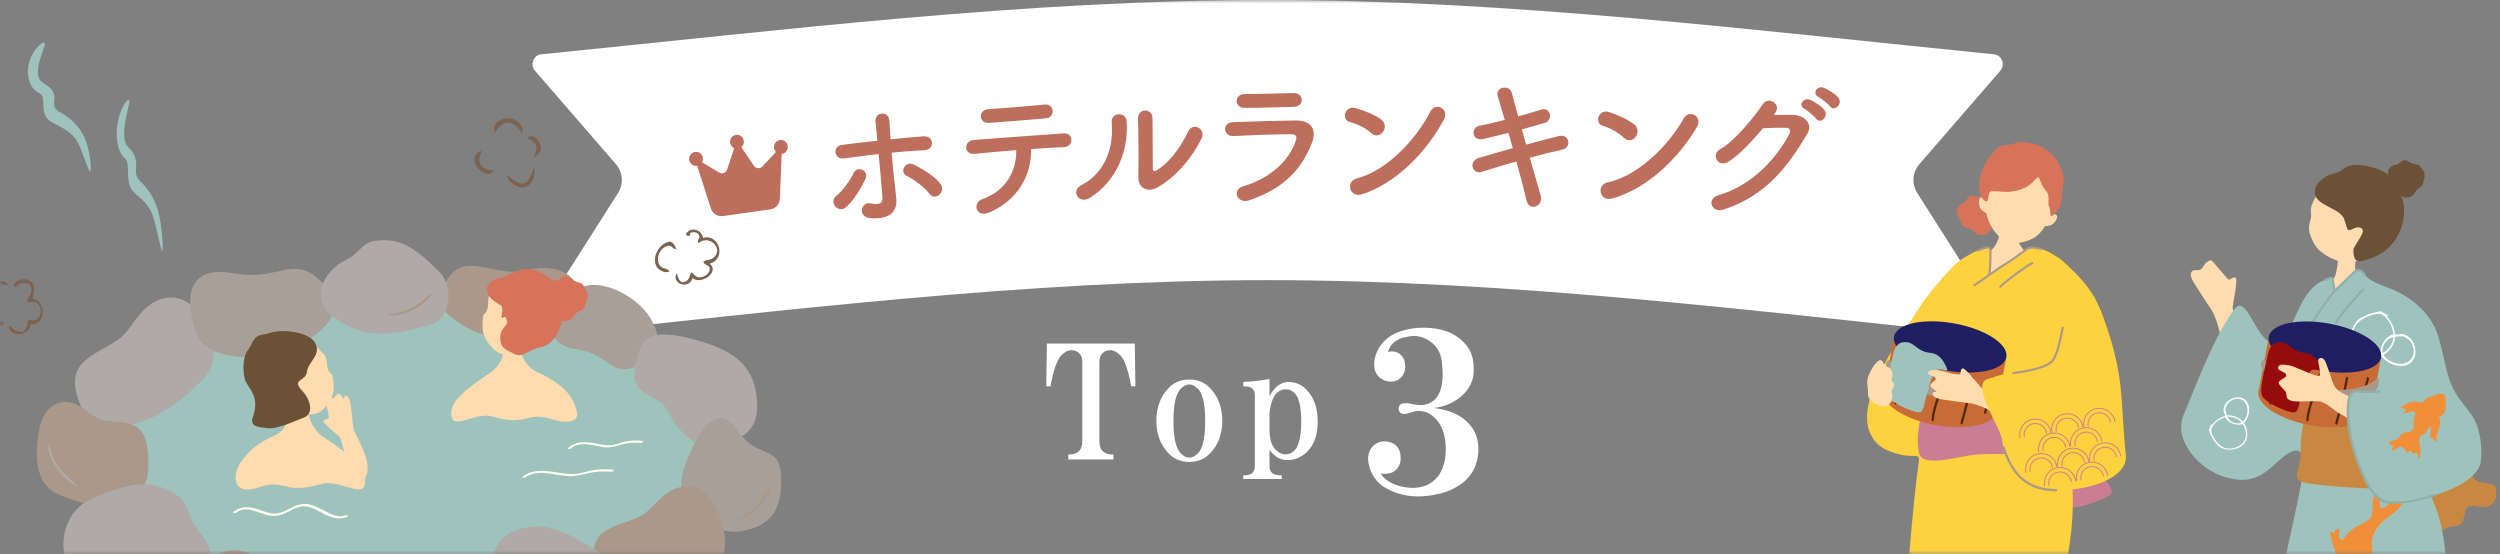 <svg width="352" height="78" viewBox="0 0 352 78" fill="none" xmlns="http://www.w3.org/2000/svg">
<rect x="0" y="0" width="352" height="78" fill="#808080" stroke="none"/>
<mask id="mask0_24971_219561" style="mask-type:alpha" maskUnits="userSpaceOnUse" x="0" y="0" width="352" height="78">
<rect width="352" height="78" fill="#D9D9D9"/>
</mask>
<g mask="url(#mask0_24971_219561)">
<path d="M178.484 0C212.635 0 246.787 4.25 280.936 7.668C281.941 7.918 282.324 9.174 281.638 9.967L270.229 23.135C269.258 24.255 269.139 25.9 269.937 27.154L281.699 45.658C282.218 46.473 281.49 47.511 280.567 47.277C246.539 43.749 212.511 39.445 178.484 39.445C144.458 39.445 110.43 43.749 76.401 47.277C75.479 47.511 74.751 46.473 75.269 45.658L87.032 27.154C87.829 25.9 87.709 24.255 86.74 23.135L75.331 9.967C74.645 9.176 75.028 7.918 76.033 7.668C110.184 4.25 144.335 0 178.484 0Z" fill="white"/>
<path d="M117.607 29.062C117.284 28.672 117.205 28.008 117.742 27.583C118.663 26.848 119.76 25.32 120.188 24.359C120.669 23.287 122.43 23.944 121.844 25.215C121.413 26.156 120.262 28.234 119.075 29.203C118.557 29.628 117.927 29.455 117.604 29.065L117.607 29.062ZM118.819 22.303C117.459 22.492 117.106 20.594 118.609 20.393C120.213 20.182 121.878 19.988 123.526 19.814C123.43 18.712 123.346 17.776 123.275 17.195C123.098 15.659 125.127 15.619 125.224 16.93C125.26 17.577 125.325 18.536 125.398 19.62C126.965 19.454 128.512 19.313 130.022 19.195C131.572 19.074 131.628 21.103 130.113 21.158C128.598 21.213 127.071 21.354 125.544 21.495C125.672 23.181 125.852 24.991 126.039 26.42C126.118 27.084 126.145 27.396 126.197 27.978C126.342 29.621 125.475 30.96 122.516 30.708C120.674 30.542 121.28 28.325 122.558 28.627C123.418 28.821 124.327 28.884 124.246 27.739C124.135 26.259 123.925 23.868 123.711 21.684C122.085 21.875 120.442 22.089 118.819 22.303ZM130.88 27.296C130.158 26.334 128.603 25.22 127.657 24.762C126.605 24.251 127.446 22.58 128.667 23.179C129.589 23.619 131.51 24.678 132.439 25.914C132.836 26.445 132.624 27.092 132.244 27.422C131.862 27.751 131.296 27.844 130.877 27.296H130.88Z" fill="#BE6E5D"/>
<path d="M139.315 29.9C137.359 30.738 136.893 28.531 138.297 28.041C141.485 26.933 143.14 24.251 143.091 21.135C140.827 21.304 138.588 21.533 137.161 21.669C136.469 21.734 136.073 21.301 136.043 20.801C136.011 20.3 136.346 19.756 137.142 19.703C140.036 19.472 146.461 19.014 149.787 18.775C150.501 18.73 150.858 19.208 150.848 19.711C150.838 20.214 150.501 20.697 149.784 20.723C148.658 20.753 146.986 20.841 145.19 20.979C145.242 24.764 143.263 28.199 139.315 29.9ZM147.318 16.656C144.505 16.88 141.45 17.164 139.268 17.305C137.738 17.406 137.718 15.438 139.167 15.365C141.739 15.219 144.448 14.957 147.116 14.721C147.828 14.653 148.188 15.133 148.217 15.612C148.249 16.112 147.932 16.613 147.321 16.653L147.318 16.656Z" fill="#BE6E5D"/>
<path d="M152.227 26.095C155.193 24.588 156.878 21.294 156.531 17.315C156.383 15.712 158.531 15.722 158.627 17.059C158.933 20.997 157.356 25.413 153.447 27.862C151.912 28.828 150.705 26.873 152.227 26.095ZM162.985 26.382C161.684 27.107 160.211 26.626 160.28 24.827C160.344 22.942 160.28 17.97 160.231 16.739C160.167 15.216 162.231 15.146 162.273 16.651C162.285 17.466 162.31 22.985 162.32 23.695C162.32 24.155 162.566 24.185 162.943 23.939C164.658 22.839 166.19 20.831 167.284 18.526C167.961 17.096 169.848 18.163 169.186 19.489C167.882 22.139 165.702 24.825 162.983 26.385L162.985 26.382Z" fill="#BE6E5D"/>
<path d="M175.863 28.207C174.197 28.763 173.402 26.709 175.027 26.239C179.033 25.051 181.58 22.474 182.45 19.804C182.644 19.235 182.534 18.903 181.758 18.898C179.671 18.898 175.87 19.037 173.685 19.162C172.234 19.253 172.012 17.275 173.586 17.202C176.222 17.086 179.656 16.998 182.435 16.963C184.48 16.943 185.504 18.093 184.704 20.156C183.339 23.672 180.898 26.521 175.86 28.207H175.863ZM182.115 15.048C180.193 15.086 177.373 15.204 175.165 15.186C173.815 15.171 173.697 13.251 175.271 13.241C177.235 13.223 180.095 13.166 182.159 13.103C182.854 13.09 183.273 13.54 183.282 14.041C183.292 14.542 182.955 15.03 182.115 15.045V15.048Z" fill="#BE6E5D"/>
<path d="M193.065 18.737C192.311 18.025 191.005 17.413 190.044 17.182C188.818 16.885 189.337 14.779 190.889 15.222C191.971 15.539 193.503 16.107 194.481 16.822C195.114 17.283 195.07 18.078 194.74 18.556C194.412 19.034 193.695 19.326 193.062 18.737H193.065ZM191.766 27.359C190.027 27.917 189.382 25.534 191.079 25.101C195.193 24.052 199.336 19.744 201.416 15.657C202.073 14.363 204.177 15.249 203.273 16.895C200.721 21.586 196.474 25.851 191.766 27.359Z" fill="#BE6E5D"/>
<path d="M214.868 20.363C216.533 19.917 218.198 19.472 219.452 19.165C221.056 18.782 221.28 20.791 220.007 21.057C218.836 21.304 217.151 21.727 215.402 22.212C216.013 24.336 216.568 26.312 216.93 27.55C217.159 28.328 216.718 28.881 216.225 29.06C215.733 29.238 215.122 29.037 214.952 28.28C214.651 26.979 214.119 24.92 213.511 22.733C211.68 23.259 209.889 23.785 208.635 24.195C207.278 24.626 206.704 22.67 208.246 22.223C209.438 21.873 211.168 21.364 212.998 20.861C212.789 20.126 212.577 19.389 212.387 18.697C211.114 19.024 209.86 19.354 208.791 19.58C207.313 19.905 206.963 17.995 208.318 17.71C209.446 17.484 210.66 17.197 211.872 16.887C211.491 15.544 211.126 14.386 210.897 13.608C210.456 12.179 212.547 11.89 212.85 13.045C213.04 13.8 213.382 15 213.764 16.387C214.937 16.077 216.048 15.725 217.014 15.433C218.351 15.023 218.743 16.933 217.487 17.303C216.56 17.575 215.449 17.907 214.277 18.216L214.868 20.36V20.363Z" fill="#BE6E5D"/>
<path d="M228.618 19.386C227.891 18.644 226.61 17.982 225.66 17.71C224.445 17.366 225.044 15.279 226.578 15.785C227.648 16.145 229.158 16.774 230.109 17.527C230.722 18.012 230.648 18.805 230.303 19.271C229.956 19.736 229.229 19.998 228.621 19.386H228.618ZM226.995 27.95C225.236 28.438 224.679 26.03 226.394 25.665C230.545 24.779 234.851 20.637 237.083 16.636C237.79 15.37 239.859 16.339 238.891 17.947C236.164 22.532 231.757 26.629 226.995 27.95Z" fill="#BE6E5D"/>
<path d="M249.745 16.168C250.627 16.163 251.63 16.168 252.45 16.178C254.027 16.198 255.322 17.413 254.475 18.843C251.679 23.536 248.597 27.56 242.72 29.495C240.941 30.069 240.234 27.97 241.966 27.477C246.597 26.171 250.226 22.245 251.957 18.8C252.145 18.415 252.007 18.007 251.516 17.997C250.659 17.962 249.159 18.01 248.235 18.053C246.73 19.837 244.796 21.908 243.326 22.794C241.899 23.642 240.81 21.749 242.251 20.964C244.289 19.864 247.181 16.223 248.223 14.64C248.969 13.518 250.947 14.653 249.9 15.987L249.745 16.165V16.168ZM254.101 15.345C253.088 14.839 253.982 13.641 254.899 14.059C255.436 14.303 256.424 14.912 256.84 15.443C257.581 16.372 256.318 17.564 255.694 16.706C255.451 16.357 254.497 15.561 254.101 15.345ZM256.071 13.674C255.056 13.188 255.869 11.985 256.81 12.363C257.35 12.587 258.357 13.176 258.796 13.687C259.56 14.575 258.313 15.81 257.67 14.972C257.404 14.64 256.47 13.868 256.071 13.674Z" fill="#BE6E5D"/>
<g clip-path="url(#clip0_24971_219561)">
<path d="M104.385 20.726C104.636 20.517 104.777 20.18 104.73 19.83C104.656 19.289 104.166 18.911 103.634 18.986C103.101 19.061 102.73 19.559 102.803 20.1C102.851 20.453 103.076 20.735 103.374 20.868L102.374 23.867C102.216 24.343 101.665 24.55 101.24 24.293L98.858 22.848C98.956 22.667 99.001 22.454 98.971 22.234C98.897 21.693 98.407 21.315 97.875 21.39C97.343 21.464 96.971 21.963 97.044 22.504C97.118 23.045 97.608 23.422 98.14 23.348C98.145 23.347 98.152 23.346 98.157 23.345L100.092 29.345C100.326 30.07 101.037 30.524 101.784 30.42L108.458 29.484C109.202 29.38 109.767 28.75 109.8 27.984L110.066 21.676C110.071 21.675 110.078 21.674 110.083 21.674C110.615 21.599 110.987 21.101 110.913 20.56C110.84 20.019 110.349 19.641 109.817 19.715C109.285 19.79 108.914 20.289 108.987 20.83C109.017 21.05 109.117 21.243 109.259 21.39L107.351 23.436C107.01 23.801 106.425 23.753 106.145 23.338L104.385 20.726Z" fill="#BE6E5D"/>
</g>
<path d="M156.77 64.695H150.41V64.008C151.098 64.008 151.614 63.836 151.957 63.492C152.244 63.206 152.387 62.719 152.387 62.031V50.946C152.387 50.43 152.244 50.029 151.957 49.742C151.671 49.456 151.298 49.313 150.84 49.313C150.382 49.313 149.923 49.542 149.465 50C148.835 50.63 148.319 52.091 147.918 54.383H147.317L147.403 48.367H159.778L159.864 54.383H159.262C158.861 52.091 158.345 50.63 157.715 50C157.257 49.542 156.798 49.313 156.34 49.313C155.882 49.313 155.509 49.456 155.223 49.742C154.937 50.029 154.793 50.43 154.793 50.946V62.031C154.793 62.719 154.937 63.206 155.223 63.492C155.567 63.836 156.082 64.008 156.77 64.008V64.695ZM170.293 63.922C169.548 64.667 168.603 65.039 167.457 65.039C166.311 65.039 165.366 64.667 164.621 63.922C163.418 62.719 162.816 61.172 162.816 59.281C162.816 57.334 163.418 55.758 164.621 54.555C165.366 53.81 166.311 53.438 167.457 53.438C168.603 53.438 169.548 53.81 170.293 54.555C171.496 55.758 172.098 57.334 172.098 59.281C172.098 61.172 171.496 62.719 170.293 63.922ZM166.254 54.727C165.566 55.414 165.223 56.932 165.223 59.281C165.223 61.63 165.566 63.149 166.254 63.836C166.655 64.237 167.056 64.438 167.457 64.438C167.858 64.438 168.259 64.237 168.66 63.836C169.348 63.149 169.691 61.63 169.691 59.281C169.691 56.932 169.348 55.414 168.66 54.727C168.259 54.326 167.858 54.125 167.457 54.125C167.056 54.125 166.655 54.326 166.254 54.727ZM180.465 67.445H175.05V66.93C175.681 66.93 176.11 66.815 176.34 66.586C176.569 66.357 176.683 66.013 176.683 65.555V55.672C176.683 55.271 176.569 54.956 176.34 54.727C176.11 54.498 175.681 54.383 175.05 54.383V53.781C176.368 53.724 177.6 53.581 178.746 53.352V55.758C179.491 54.44 180.379 53.781 181.41 53.781C182.384 53.781 183.215 54.125 183.902 54.813C184.991 55.901 185.535 57.419 185.535 59.367C185.535 61.201 185.048 62.604 184.074 63.578C183.272 64.38 182.327 64.781 181.238 64.781C180.264 64.781 179.433 64.294 178.746 63.321V65.555C178.746 66.013 178.86 66.357 179.09 66.586C179.319 66.815 179.777 66.93 180.465 66.93V67.445ZM178.746 60.828C178.803 61.974 179.09 62.805 179.605 63.321C180.235 63.951 180.923 64.123 181.668 63.836C182.699 63.435 183.215 61.946 183.215 59.367C183.215 57.305 182.899 55.959 182.269 55.328C181.925 54.985 181.524 54.813 181.066 54.813C180.55 54.813 180.121 54.985 179.777 55.328C179.261 55.844 178.918 56.761 178.746 58.078V60.828Z" fill="white"/>
<path d="M205.422 56.063C204.422 56.813 203.255 57.271 201.922 57.438C203.589 57.688 204.839 58.104 205.672 58.688C207.672 60.021 208.464 61.938 208.047 64.438C207.63 66.771 206.089 68.396 203.422 69.313C200.005 70.313 197.089 70.021 194.672 68.438C193.755 67.771 193.13 66.854 192.797 65.688C192.464 64.521 192.63 63.563 193.297 62.813C194.13 62.063 195.089 61.938 196.172 62.438C197.005 62.938 197.339 63.813 197.172 65.063C196.839 66.313 195.922 66.854 194.422 66.688C194.839 67.438 195.714 68.021 197.047 68.438C198.38 68.771 199.547 68.771 200.547 68.438C201.714 68.021 202.547 67.229 203.047 66.063C203.464 65.063 203.63 63.938 203.547 62.688C203.464 61.354 203.13 60.271 202.547 59.438C201.464 58.021 200.172 57.563 198.672 58.063L198.297 58.188C197.464 58.438 197.005 58.229 196.922 57.563C196.922 56.896 197.422 56.646 198.422 56.813C199.505 57.063 200.297 57.104 200.797 56.938C202.63 56.438 203.38 54.563 203.047 51.313C202.964 49.979 202.505 48.979 201.672 48.313C200.589 47.396 199.38 47.104 198.047 47.438C196.63 47.688 195.755 48.396 195.422 49.563C196.422 49.313 197.172 49.646 197.672 50.563C198.089 51.813 197.839 52.771 196.922 53.438C196.339 53.771 195.672 53.813 194.922 53.563C193.755 53.063 193.297 52.063 193.547 50.563C193.88 48.979 194.839 47.771 196.422 46.938C198.005 46.271 199.672 46.021 201.422 46.188C203.589 46.354 205.255 47.146 206.422 48.563C207.339 49.646 207.672 51.146 207.422 53.063C207.172 54.229 206.505 55.229 205.422 56.063Z" fill="white"/>
<g clip-path="url(#clip1_24971_219561)">
<path d="M100.757 67.056C100.976 54.485 81.714 43.954 57.734 43.534C33.754 43.113 14.138 52.963 13.919 65.534C13.701 78.105 32.963 88.636 56.943 89.056C80.922 89.477 100.539 79.627 100.757 67.056Z" fill="#9EC3BC"/>
<path d="M81.562 41.841C81.63 39.208 79.11 37.17 75.008 37.873C71.583 38.46 72.075 38.374 68.414 37.675C65.463 37.109 63.763 37.428 62.584 40.168C61.406 42.908 61.884 43.666 65.231 45.83C68.578 47.994 73.813 48.056 76.562 47.949C79.311 47.843 81.453 45.994 81.562 41.845V41.841Z" fill="#AA998A"/>
<path d="M27.697 43.782C25.655 41.159 22.001 41.046 19.248 44.797C16.95 47.929 17.278 47.476 13.764 49.527C10.933 51.176 9.813 52.757 11.046 56.314C12.275 59.87 13.265 60.254 17.688 59.87C22.11 59.486 26.386 55.638 28.52 53.481C30.655 51.324 30.911 47.918 27.697 43.782Z" fill="#AFAAA7"/>
<path d="M32.778 38.47C39.533 39.715 41.265 35.565 45.424 39.835C47.678 42.147 48.191 44.461 43.727 47.637C39.26 50.813 29.114 51.742 27.506 46.649C25.805 41.265 26.86 37.38 32.782 38.47H32.778Z" fill="#A89F98"/>
<path d="M81.144 49.18C86.157 49.911 85.959 53.512 90.204 51.286C92.505 50.079 93.622 48.443 91.635 44.904C89.647 41.365 83.049 38.131 80.262 41.622C77.319 45.312 76.748 48.542 81.14 49.18H81.144Z" fill="#A89F98"/>
<path d="M5.567 60.312C6.23 57.065 8.75 55.381 11.769 57.562C14.289 59.383 13.927 59.119 16.98 59.441C19.439 59.699 20.686 60.638 20.863 64.373C21.041 68.108 20.46 68.883 17.257 70.453C14.054 72.024 9.942 70.416 7.821 69.4C5.7 68.382 4.526 65.429 5.567 60.312Z" fill="#AA998A"/>
<path d="M24.305 69.325C20.583 67.158 17.116 68.392 12.742 70.33C8.367 72.267 8.173 78.348 10.037 79.905C15.334 84.326 19.148 87.33 25.951 85.673C31.583 84.302 30.633 77.967 28.297 75.183C25.962 72.398 27.109 70.954 24.305 69.322V69.325Z" fill="#AFAAA7"/>
<path d="M28.63 81.626C29.006 78.324 31.823 76.359 35.73 78.18C38.995 79.699 38.523 79.48 42.235 79.445C45.224 79.418 46.842 80.207 47.535 83.897C48.229 87.587 47.631 88.424 43.984 90.355C40.337 92.285 35.187 91.16 32.506 90.396C29.825 89.631 28.036 86.832 28.63 81.626Z" fill="#AA998A"/>
<path d="M53.234 33.861C56.7 33.49 58.964 35.421 61.707 38.124C64.449 40.826 62.793 45.14 60.918 45.655C55.59 47.116 51.803 48.045 47.135 44.794C43.269 42.102 45.871 37.962 48.467 36.731C51.062 35.5 50.621 34.139 53.234 33.861Z" fill="#AFAAA7"/>
<path d="M89.517 51.145C88.96 53.652 89.551 54.75 91.576 55.803C94.588 57.367 93.54 57.96 95.654 60.415C97.454 62.507 99.653 63.498 102.535 62.377C105.417 61.255 107.043 59.887 106.503 55.659C105.96 51.43 103.321 49.403 98.345 47.97C90.893 45.823 90.244 47.881 89.52 51.145H89.517Z" fill="#AFAAA7"/>
<path d="M103.88 60.607C106.851 65.117 110.157 61.996 109.993 68.121C109.904 71.441 108.866 73.907 104.625 74.754C100.383 75.601 94.325 71.506 96.347 65.841C98.484 59.853 101.275 56.65 103.88 60.604V60.607Z" fill="#A89F98"/>
<path d="M100.63 71.15C99.134 68.183 95.814 67.326 92.778 70.398C90.244 72.964 90.606 72.59 87.116 73.855C84.306 74.874 83.063 76.177 83.688 79.877C84.312 83.578 85.163 84.154 89.254 84.692C93.345 85.231 97.781 82.378 100.029 80.725C102.276 79.072 102.986 75.82 100.63 71.15Z" fill="#AA998A"/>
<path d="M72.461 74.744C76.453 73.128 79.707 74.847 83.764 77.388C87.818 79.929 87.152 85.978 85.086 87.251C79.219 90.869 75.015 93.3 68.516 90.691C63.134 88.53 64.972 82.395 67.68 79.974C70.388 77.552 69.452 75.958 72.461 74.744Z" fill="#AFAAA7"/>
<path d="M81.265 58.224C81.122 57.332 80.702 56.18 79.875 55.257C78.601 53.837 76.72 52.86 75.685 52.404C74.76 51.996 74.029 51.252 73.557 50.219C73.373 49.815 73.083 48.639 73.001 48.313C72.803 48.333 71.232 48.409 71.075 48.409C71.075 48.625 70.962 50.055 70.446 50.905C69.985 51.636 69.716 52.075 68.749 52.675C67.851 53.234 65.406 54.973 64.337 56.2C64.067 56.509 63.172 57.805 63.681 58.954C64.234 60.199 67.222 58.018 69.336 58.642C74.312 60.11 74.094 57.812 77.816 59.057C79.739 59.702 81.446 59.38 81.265 58.227V58.224Z" fill="#FFDBB0"/>
<path d="M76.176 46.865C77.515 44.283 78.075 40.717 74.871 39.283C71.668 37.849 69.81 40.466 69.138 41.179C68.311 42.054 69.23 43.443 68.048 44.359C67.795 46.468 68.038 46.862 68.226 47.352C68.496 48.059 69.356 49.29 70.391 49.787C71.214 50.185 72.587 49.901 73.389 49.554C74.144 49.228 74.683 48.831 75.141 48.409C75.356 48.409 75.588 48.46 75.995 48.193C76.179 48.073 76.572 47.579 76.61 47.301C76.654 46.951 76.302 46.818 76.183 46.865H76.176Z" fill="#FFDBB0"/>
<path d="M74.478 37.897C75.574 37.942 76.745 38.645 77.48 39.18C78.139 39.66 78.531 40.545 78.805 41.447C79.105 42.435 79.416 43.707 79.081 45.243C78.726 46.879 77.743 48.618 76.1 48.896C74.362 49.187 73.58 50.593 72.19 49.722C71.555 49.324 70.588 49.187 70.455 47.911C70.27 46.128 71.551 46.025 71.377 45.192C71.233 44.516 71.046 44.581 70.69 44.773C70.335 44.965 71.145 43.299 70.414 42.922C69.543 42.469 68.498 41.646 68.522 40.679C68.535 40.065 69.345 39.245 70.465 39.098C72.039 38.892 72.343 37.812 74.481 37.894L74.478 37.897Z" fill="#D8735B"/>
<path d="M82.498 42.599C82.034 44.324 81.648 43.23 80.746 44.595C80.258 45.336 79.131 45.391 78.523 44.863C77.915 44.334 78.503 44.321 77.741 43.669C76.98 43.021 76.696 42.692 76.771 41.903C76.85 41.114 76.419 40.476 77.13 39.886C77.84 39.297 78.253 39.636 78.68 39.352C79.107 39.067 79.513 38.528 80.33 39.204C81.149 39.88 81.966 39.681 82.177 40.264C82.389 40.85 83.144 41.203 82.495 42.599H82.498Z" fill="#D8735B"/>
<path d="M33.186 67.49C33.039 66.115 33.934 64.915 34.815 63.917C35.703 62.912 37.263 61.934 38.373 61.444C39.367 61.005 40.245 60.371 40.334 59.153C40.409 58.148 39.838 57.38 39.927 57.034C40.139 57.054 43.161 57.15 43.328 57.15C43.328 57.384 43.452 58.92 44.001 59.832C44.5 60.614 44.787 61.087 45.825 61.732C46.791 62.332 49.418 64.201 50.568 65.522C50.859 65.854 51.818 67.247 51.272 68.481C50.678 69.822 47.464 67.477 45.197 68.145C39.849 69.723 40.334 67.302 36.334 68.642C34.268 69.335 33.319 68.739 33.186 67.49Z" fill="#FFDBB0"/>
<path d="M6.24 6.01C6.691 6.147 4.932 8.966 5.431 10.842C5.735 11.984 7.121 11.751 7.613 13.342C7.859 14.131 7.159 14.889 8.204 15.657C8.662 15.993 10.581 16.755 11.827 19.214C12.613 20.76 12.961 23.984 12.705 24.121C12.449 24.258 11.558 21.069 10.874 19.903C9.857 18.168 7.722 17.609 6.923 16.947C5.527 15.788 6.572 13.836 5.66 13.198C5.26 12.921 4.567 12.701 4.154 11.491C3.16 8.593 5.646 5.825 6.24 6.01Z" fill="#9EC3BC"/>
<path d="M18.158 14.087C18.49 14.261 17.182 17.482 17.544 19.673C17.762 21.011 18.783 20.777 19.142 22.64C19.319 23.562 18.8 24.423 19.565 25.346C19.9 25.75 21.31 26.69 22.219 29.581C22.789 31.399 23.035 35.15 22.844 35.305C22.652 35.459 22.011 31.728 21.512 30.353C20.771 28.309 19.2 27.599 18.616 26.806C17.591 25.418 18.37 23.185 17.701 22.417C17.407 22.081 16.898 21.806 16.598 20.39C15.88 16.995 17.721 13.857 18.158 14.083V14.087Z" fill="#9EC3BC"/>
<path d="M33.294 72.168C34.684 71.016 36.583 72.405 38.062 72.614C38.745 72.71 39.393 72.59 40.025 72.322C40.705 72.038 41.33 71.606 42.037 71.386C43.341 70.981 44.581 71.842 45.701 72.401C46.695 72.895 47.74 73.235 48.819 72.796C49.154 72.659 48.853 72.456 48.607 72.556C47.627 72.953 46.599 72.388 45.739 71.942C44.919 71.516 44.072 71.04 43.133 70.961C42.026 70.868 41.087 71.475 40.131 71.935C39.451 72.261 38.809 72.405 38.058 72.254C37.392 72.117 36.764 71.839 36.118 71.64C35.005 71.3 33.81 71.28 32.874 72.058C32.642 72.254 33.154 72.281 33.294 72.161V72.168Z" fill="#FFFFF3"/>
<path d="M80.436 63.128C81.747 61.941 83.741 62.884 85.258 62.984C86.046 63.035 86.719 62.833 87.464 62.607C88.359 62.336 89.281 62.267 90.206 62.373C90.414 62.398 90.752 62.106 90.404 62.068C89.499 61.965 88.584 62.02 87.699 62.25C87.231 62.37 86.781 62.576 86.306 62.655C85.708 62.751 85.097 62.665 84.506 62.555C83.004 62.281 81.272 61.9 80.016 63.042C79.79 63.245 80.302 63.255 80.436 63.135V63.128Z" fill="#FFFFF3"/>
<path d="M73.974 67.216C75.627 65.985 77.973 66.887 79.814 67.024C80.79 67.096 81.665 66.918 82.604 66.677C83.741 66.386 84.909 66.314 86.073 66.424C86.278 66.444 86.623 66.149 86.272 66.118C85.155 66.012 84.031 66.074 82.932 66.311C82.358 66.434 81.798 66.636 81.21 66.708C80.548 66.787 79.875 66.722 79.216 66.633C77.406 66.382 75.251 65.858 73.646 67.055C73.366 67.264 73.803 67.346 73.971 67.219L73.974 67.216Z" fill="#FFFFF3"/>
<path d="M108.532 68.128C108.948 67.538 108.214 69.826 106.947 71.239C106.148 72.134 104.977 72.909 104.174 73.101C103.372 73.293 103.686 73.163 104.782 72.542C105.718 72.014 106.25 71.561 106.872 70.769C107.575 69.877 108.081 68.766 108.532 68.125V68.128Z" fill="#AA998A"/>
<path d="M10.711 68.241C11.199 68.776 9.126 67.569 8.02 66.026C7.32 65.052 6.811 63.738 6.794 62.908C6.777 62.079 6.835 62.415 7.207 63.622C7.524 64.651 7.852 65.271 8.488 66.05C9.208 66.931 10.181 67.662 10.707 68.241H10.711Z" fill="#AFAAA7"/>
<path d="M60.834 41.238C61.431 40.83 59.946 42.716 58.269 43.597C57.21 44.156 55.844 44.475 55.021 44.372C54.202 44.273 54.54 44.259 55.783 44.06C56.842 43.892 57.501 43.652 58.358 43.131C59.328 42.541 60.185 41.677 60.83 41.234L60.834 41.238Z" fill="#AA998A"/>
<path d="M51.531 67.038C52.58 65.052 49.844 60.998 49.773 60.371C49.701 59.746 49.373 56.749 49.25 56.358C49.127 55.967 48.874 55.652 48.584 55.737C48.396 55.792 48.499 56.142 48.424 56.183C48.345 56.211 48.297 56.002 48.154 55.844C47.843 55.504 47.727 55.247 47.413 55.563C47.095 55.878 46.996 56.166 46.743 56.022C46.491 55.882 46.525 55.065 46.139 55.134C45.753 55.203 45.818 55.731 45.804 56.173C45.794 56.509 46.054 57.469 46.224 58.159C46.276 58.443 46.286 58.79 46.282 58.869C46.265 59.136 45.692 58.941 45.548 59.249C45.401 59.558 47.56 61.242 47.877 61.585C47.956 61.667 48.803 64.86 48.974 65.364C49.301 66.324 50.92 68.204 51.542 67.034L51.531 67.038Z" fill="#FFDBB0"/>
<path d="M39.204 55.669C37.762 53.292 37.004 49.935 39.965 48.364C42.926 46.793 44.859 49.167 45.545 49.801C46.389 50.58 45.6 51.962 46.785 52.757C47.161 54.75 46.956 55.141 46.806 55.621C46.594 56.31 45.849 57.541 44.9 58.08C44.138 58.508 42.817 58.327 42.031 58.049C41.29 57.788 40.751 57.442 40.29 57.072C40.085 57.082 39.866 57.147 39.463 56.921C39.279 56.818 38.872 56.372 38.821 56.108C38.756 55.775 39.084 55.628 39.2 55.665L39.204 55.669Z" fill="#FFDBB0"/>
<path d="M43.219 52.346C43.362 50.936 45.282 50.027 44.383 48.292C43.618 46.814 39.773 46.111 37.441 47.051C35.498 47.123 35.573 48.525 34.917 49.294C34.261 50.062 34.125 51.869 34.439 53.261C34.753 54.65 36.706 55.562 35.607 58.711C35.159 59.99 36.139 60.151 37.809 60.295C39.172 60.415 41.675 59.201 42.809 58.783C44.172 58.279 43.786 56.338 42.57 55.051C40.931 53.316 43.079 53.755 43.219 52.346Z" fill="#6B5136"/>
<path d="M73.544 18.847C72.315 16.782 70.822 16.789 69.709 18.631C69.367 17.989 69.627 17.568 70.033 17.194C70.689 16.59 71.85 16.484 72.656 16.933C73.291 17.286 73.663 18.003 73.547 18.85L73.544 18.847Z" fill="#7C6351"/>
<path d="M75.241 23.497C75.425 25.088 74.776 26.21 73.766 26.368C72.802 26.518 71.529 25.668 71.348 24.574C71.73 24.89 71.99 25.126 72.27 25.332C73.458 26.193 74.203 25.98 74.787 24.615C74.913 24.32 75.029 24.022 75.241 23.501V23.497Z" fill="#7C6351"/>
<path d="M67.888 21.22C66.857 23.127 67.94 23.95 69.616 24.012C69.022 24.553 68.653 24.625 68.011 24.262C67.301 23.861 66.813 23.267 66.799 22.427C66.789 21.82 67.222 21.409 67.888 21.223V21.22Z" fill="#7C6351"/>
<path d="M75.136 22.201C75.891 20.52 75.501 20.095 74.234 19.406C74.89 18.984 75.409 19.173 75.901 20.003C76.437 20.911 76.263 21.525 75.136 22.201Z" fill="#7C6351"/>
<path fill-rule="evenodd" clip-rule="evenodd" d="M94.263 38.247C93.866 37.596 93.252 37.949 92.859 37.321C92.22 36.309 93.037 34.694 94.16 34.605C94.693 34.564 94.608 35.047 95.205 35.085C95.052 34.495 94.775 34.176 94.423 34.022C92.917 34.077 91.647 36.248 92.466 37.565C92.695 37.932 93.494 38.552 94.263 38.244V38.247Z" fill="#7C6351"/>
<path fill-rule="evenodd" clip-rule="evenodd" d="M97.527 39.159C98.623 40.161 101.424 38.336 99.924 37.122C102.376 36.423 101.236 32.825 98.978 33.497C98.835 32.328 97.237 31.831 96.585 32.935C96.615 33.178 96.991 33.322 97.001 33.185C97.261 33.288 97.025 32.805 97.319 32.739C97.896 32.602 98.34 32.801 98.463 33.203C98.593 33.624 98.005 33.892 98.357 34.218C100.027 32.863 102.117 35.363 100.235 36.436C99.839 36.663 99.323 36.543 99.03 36.889C99.272 37.407 99.74 37.249 99.897 37.702C100.112 38.312 99.252 39.074 98.459 39.053C97.889 39.039 97.725 38.504 97.308 38.35C97.046 38.847 97.049 39.763 96.038 39.722C95.608 39.578 95.423 38.998 95.321 38.45C94.392 39.804 96.906 40.926 97.527 39.163V39.159Z" fill="#7C6351"/>
<path fill-rule="evenodd" clip-rule="evenodd" d="M0.422 45.206C-0.018 45.254 0.104 45.374 -0.165 45.586C-1.33 46.101 -2.358 43.985 -0.91 43.59C-0.678 43.484 -0.544 43.94 -0.404 43.645C-0.541 43.511 -0.609 43.234 -0.76 43.127C-2.266 43.1 -2.45 45.542 -1.063 46.005C-0.678 46.132 0.747 46.094 0.419 45.206H0.422Z" fill="#7C6351"/>
<path fill-rule="evenodd" clip-rule="evenodd" d="M-0.443 42.445C-0.45 41.992 -1.133 41.999 -1.382 41.66C-1.443 40.987 -1.249 40.271 -0.289 40.031C0.189 39.91 0.63 40.212 1.06 40.175C0.896 39.204 -0.631 39.643 -1.174 40.041C-2.191 40.782 -1.809 42.606 -0.439 42.445H-0.443Z" fill="#7C6351"/>
<path fill-rule="evenodd" clip-rule="evenodd" d="M4.297 45.617C6.65 45.878 6.435 42.164 4.601 42.092C4.697 41.368 5.008 40.74 4.54 39.76C4.277 39.708 3.915 39.273 3.396 39.297C2.757 39.324 1.422 39.897 2.214 40.473C2.637 39.821 3.823 39.64 4.263 40.109C4.772 41.21 3.966 41.708 3.775 42.486C4.318 42.64 5.066 42.297 5.469 42.908C6.155 43.944 5.417 45.573 4.126 44.955C4.144 45.041 4.068 45.02 4.055 44.983C3.706 45.494 3.898 46.252 3.3 46.649C2.525 46.756 1.89 46.557 1.473 45.874C1.401 45.902 1.33 45.929 1.258 45.953C1.48 47.706 4.335 47.181 4.29 45.627L4.297 45.617Z" fill="#7C6351"/>
</g>
<g clip-path="url(#clip2_24971_219561)">
<path d="M308.603 39.27C308.803 39.762 310.967 43.006 311.411 43.691C311.855 44.373 312.331 45.806 312.62 47.155C312.633 47.217 315.477 48.162 315.37 47.322C315.281 46.641 314.339 43.48 314.348 43.331C314.384 42.724 315.161 39.27 314.757 39.085C314.353 38.9 313.935 39.569 313.699 39.314C313.464 39.063 312.006 37.362 311.589 36.87C311.175 36.377 311.011 36.808 310.718 36.914C310.424 37.019 310.22 37.692 309.905 37.916C309.589 38.14 309.127 37.947 308.763 38.1C308.398 38.259 308.407 38.777 308.603 39.27Z" fill="#FFDBB0"/>
<path d="M341.628 60.368C343.494 59.871 342.992 59.541 345.276 61.748C347.56 63.954 347.276 67.611 349.369 67.932C351.462 68.253 351.297 68.09 351.462 69.356C351.63 70.627 350.506 71.563 349.369 71.396C348.231 71.229 347.338 70.846 347.058 72.279C346.778 73.712 346.387 74.209 345.387 74.099C344.387 73.989 343.423 75.782 342.232 74.112C341.041 72.442 339.802 72.772 340.273 70.574C340.744 68.372 338.091 61.326 341.623 60.363L341.628 60.368Z" fill="#C98841"/>
<path d="M341.263 25.384C341.027 26.852 340.605 25.982 339.97 27.191C339.623 27.85 338.681 27.995 338.126 27.613C337.57 27.23 338.059 27.165 337.361 26.694C336.664 26.224 336.397 25.978 336.388 25.319C336.384 24.659 335.966 24.167 336.508 23.617C337.05 23.068 337.428 23.31 337.761 23.037C338.095 22.765 338.388 22.281 339.134 22.765C339.881 23.248 340.552 23.011 340.783 23.477C341.014 23.943 341.681 24.167 341.258 25.38L341.263 25.384Z" fill="#6B5136"/>
<path d="M329.492 34.448C329.652 34.439 331.776 34.457 331.976 34.421C332.082 34.773 331.207 37.643 331.82 38.483C333.749 41.124 338.064 40.267 340.156 43.722C342.374 47.379 339.828 49.652 337.939 50.223C338.001 50.377 334.495 50.298 332.518 50.302C332.131 50.302 327.67 51.845 324.879 49.489C324.511 49.177 325.502 44.197 325.946 42.584C326.315 41.243 328.617 39.837 328.901 38.522C329.145 37.384 329.203 36.505 329.221 36.355C329.31 35.714 329.501 34.685 329.483 34.448H329.492Z" fill="#FFDBB0"/>
<path d="M334.277 35.204C332.939 36.637 331.206 37.142 329.882 36.892C328.558 36.641 327.403 36.013 326.403 35.103C325.639 34.206 325.176 32.971 325.123 32.47C325.074 32.008 325.141 31.481 325.301 30.997C325.674 29.868 324.812 29.727 326.145 27.556C326.55 26.896 328.825 23.956 332.424 24.448C335.588 24.883 337.081 32.211 334.277 35.208V35.204Z" fill="#FFDBB0"/>
<path d="M326.107 26.233C326.293 25.745 327.307 24.694 328.484 24.461C329.937 24.176 330.119 23.218 331.644 23.222C333.763 23.226 335.669 24.075 336.3 24.624C337.651 25.806 337.576 26.835 338.091 27.661C338.953 29.037 338.94 35.243 332.732 36.707C331.861 36.914 331.332 36.742 331.355 35.076C331.861 34.039 332.817 32.883 332.683 32.4C332.546 31.92 331.843 31.942 331.421 32.162C330.359 32.712 330.595 32.364 330.057 30.857C329.404 29.019 324.96 28.949 326.111 26.228L326.107 26.233Z" fill="#6B5136"/>
<path d="M349.48 117.869C347.858 118.466 330.435 120.73 324.8 120.669C322.543 120.642 318.357 120.669 315.397 119.209C314.42 118.726 315.206 112.678 316.188 107.144C317.317 100.819 319.49 90.78 320.383 85.373C321.276 79.967 324.68 66.697 324.373 64.781C324.071 62.873 322.818 63.018 320.619 65.075C318.424 67.137 316.784 68.205 313.216 67.154C309.647 66.108 306.013 61.959 307.403 58.548C310.238 51.59 312.167 46.764 314.638 43.507C316.415 41.16 317.73 48.601 320.388 48.311C323.045 48.017 323.347 40.1 327.911 39.278C328.777 38.909 328.337 39.903 328.564 40.566C328.786 41.226 329.421 40.333 330.212 39.56C331.003 38.786 331.932 37.243 332.918 38.602C333.856 39.889 335.638 40.127 337.646 41.12C339.65 42.114 341.406 43.665 342.388 45.309C343.321 46.878 342.272 52.733 342.001 55.137C341.637 58.245 340.837 67.189 342.068 69.484C343.116 71.44 344.09 74.552 344.334 78.235C344.676 83.457 342.894 86.252 343.859 91.619C344.112 93.021 344.681 95.18 345.374 97.579C345.569 98.252 345.774 98.951 345.987 99.654C346.334 100.801 346.694 101.975 347.049 103.118C347.098 103.267 347.147 103.425 347.191 103.575C348.329 107.183 349.404 110.458 349.853 111.838C350.075 112.528 350.262 113.188 350.395 113.79C350.435 113.939 350.466 114.089 350.488 114.229C350.853 116.097 350.662 117.429 349.497 117.86L349.48 117.869Z" fill="#9EC3BC"/>
<path fill-rule="evenodd" clip-rule="evenodd" d="M328.826 74.547C329 74.499 329.182 74.618 329.342 74.402C329.511 74.666 329.155 75.488 329.422 75.809C329.591 76.007 329.786 76.068 329.937 75.985C330.057 75.914 330.057 75.703 330.11 75.629C330.47 75.119 331.021 74.697 331.399 74.407C332.346 73.673 333.759 73.594 333.981 72.385C334.087 71.8 334.003 70.859 334.172 70.249C334.403 69.422 334.852 68.794 335.154 67.976C335.887 68.868 335.132 70.038 334.985 71.053C335.078 71.216 335.123 71.378 335.172 71.541C335.576 71.681 335.963 71.312 336.309 71.022C337.029 70.416 337.86 69.783 338.518 69.044C338.935 69.725 338.389 70.851 337.704 71.607C336.945 72.442 335.794 72.947 335.021 73.906C334.474 74.582 334.003 75.378 333.941 76.231C333.901 76.802 334.092 77.413 333.945 77.989C333.821 78.486 333.341 79.141 333.474 79.743C334.101 79.839 334.661 79.088 335.283 79.118C335.225 79.334 335.167 79.51 335.296 79.637C335.483 79.826 335.78 79.598 335.985 79.778C335.794 80.064 335.163 80.09 335.132 80.459C335.092 80.943 335.878 80.855 336.229 81.052C335.545 81.382 334.852 81.237 333.999 81.079C333.608 81.004 332.799 80.626 332.448 80.776C331.981 80.973 331.639 81.598 331.261 81.993C330.533 82.745 329.644 83.373 328.835 83.734C328.475 83.892 327.773 84.349 327.435 84.116C327.098 83.888 327.147 83.096 327.187 82.789C327.289 81.98 327.618 81.18 327.88 80.31C328.12 79.501 328.311 78.573 328.853 77.892C328.626 76.881 328.053 75.883 328.124 74.855C328.311 74.793 328.404 75.106 328.635 74.982C328.773 74.908 328.808 74.728 328.831 74.552L328.826 74.547Z" fill="#F18E38"/>
<path fill-rule="evenodd" clip-rule="evenodd" d="M335.243 43.819C335.781 44.1 335.683 44.096 336.265 44.43C336.203 44.526 336.118 44.553 336.016 44.5C336.723 45.269 337.132 46.122 337.207 47.072C337.674 47.159 338.007 46.926 338.42 47.058C339.9 47.537 340.291 49.089 340.02 50.113C339.496 52.104 336.638 51.88 335.292 50.126C334.305 50.513 333.07 50.491 332.137 49.858C330.711 48.887 330.617 46.153 332.177 44.896C333.137 44.316 334.163 43.981 335.243 43.819ZM336.318 45.186C336.092 44.887 335.634 44.368 335.225 44.228C334.981 44.14 334.492 44.219 334.257 44.272C333.381 44.469 332.11 45.045 331.599 45.933C330.879 47.19 331.284 49.071 332.408 49.748C333.306 50.289 334.257 50.236 335.181 49.858C335.034 48.667 335.901 47.34 337.003 47.063C336.905 46.478 336.736 45.735 336.318 45.186ZM339.598 50.403C340.229 49.405 339.7 47.766 338.265 47.34C337.936 47.445 337.518 47.247 337.229 47.502C337.189 48.443 336.416 49.515 335.585 49.977C336.545 51.322 338.753 51.744 339.598 50.403ZM337.025 47.493C336.065 47.542 335.252 48.768 335.474 49.709C336.216 49.366 336.869 48.491 337.025 47.493Z" fill="white"/>
<path fill-rule="evenodd" clip-rule="evenodd" d="M311.012 60.579C311.154 60.126 311.163 60.196 311.337 59.7C311.426 59.73 311.457 59.792 311.43 59.88C311.928 59.221 312.536 58.776 313.27 58.574C313.27 58.201 313.034 57.981 313.074 57.642C313.225 56.434 314.385 55.898 315.229 55.946C316.873 56.047 317.131 58.28 315.958 59.581C316.416 60.28 316.584 61.234 316.225 62.047C315.678 63.291 313.541 63.779 312.319 62.772C311.719 62.121 311.297 61.383 311.008 60.579H311.012ZM311.923 59.546C311.723 59.766 311.386 60.196 311.337 60.53C311.306 60.733 311.439 61.097 311.519 61.269C311.808 61.91 312.452 62.803 313.23 63.062C314.327 63.427 315.745 62.829 316.105 61.858C316.393 61.084 316.207 60.363 315.771 59.708C314.856 60.003 313.683 59.537 313.296 58.733C312.852 58.895 312.292 59.141 311.923 59.546ZM315.522 56.232C314.643 55.898 313.434 56.552 313.318 57.722C313.452 57.959 313.358 58.311 313.603 58.491C314.349 58.381 315.309 58.812 315.798 59.379C316.709 58.438 316.704 56.675 315.522 56.227V56.232ZM313.625 58.653C313.812 59.383 314.896 59.823 315.602 59.511C315.22 58.992 314.434 58.623 313.625 58.653Z" fill="white"/>
<path d="M325.11 46.438C325.084 46.438 325.062 46.434 325.039 46.421C324.959 46.381 324.924 46.285 324.964 46.206C325.604 44.931 328.008 41.335 328.839 40.623C329.207 40.307 329.727 39.793 330.229 39.296C330.785 38.746 331.309 38.224 331.58 38.03C332.22 37.569 332.833 38.263 333.033 38.492C333.091 38.557 333.087 38.663 333.016 38.72C332.949 38.777 332.842 38.773 332.784 38.703C332.358 38.219 332.047 38.092 331.771 38.289C331.522 38.47 331.007 38.98 330.46 39.525C329.954 40.026 329.434 40.54 329.056 40.865C328.314 41.498 325.932 45.001 325.257 46.346C325.23 46.403 325.173 46.434 325.11 46.434V46.438Z" fill="#91AFAA"/>
<path d="M328.887 45.542C328.856 45.542 328.825 45.533 328.798 45.516C328.723 45.467 328.701 45.366 328.754 45.291C329.829 43.7 331.909 41.283 332.678 40.645C332.749 40.588 332.851 40.597 332.909 40.667C332.966 40.738 332.958 40.839 332.886 40.896C332.149 41.511 330.065 43.933 329.021 45.476C328.989 45.524 328.936 45.546 328.883 45.546L328.887 45.542Z" fill="#91AFAA"/>
<path d="M328.692 41.041C328.692 41.041 328.656 41.041 328.639 41.032C328.554 41.001 328.505 40.913 328.536 40.826C328.536 40.804 328.488 40.593 328.452 40.421C328.385 40.105 328.305 39.709 328.283 39.406C328.279 39.336 328.261 39.309 328.256 39.305C328.194 39.265 327.932 39.371 327.79 39.428C327.67 39.476 327.55 39.525 327.443 39.551C327.354 39.573 327.266 39.52 327.243 39.437C327.221 39.349 327.274 39.261 327.359 39.239C327.452 39.212 327.559 39.173 327.661 39.129C327.932 39.019 328.216 38.905 328.425 39.032C328.532 39.098 328.594 39.221 328.608 39.388C328.625 39.665 328.705 40.048 328.767 40.355C328.852 40.76 328.87 40.856 328.843 40.931C328.821 40.997 328.754 41.041 328.687 41.041H328.692Z" fill="#91AFAA"/>
<path d="M324.365 59.19C324.031 60.948 323.92 62.02 323.92 64.117C323.92 65.884 322.68 67.246 324.045 67.814C325.409 68.38 332.803 68.82 335.758 68.82C338.713 68.82 340.361 68.446 341.019 68.306C341.677 68.165 341.837 67.866 341.317 65.954C340.797 64.042 340.126 61.91 340.055 60.218C339.984 58.526 338.748 58.328 335.758 58.245C332.767 58.161 327.862 57.647 326.298 57.647C324.733 57.647 324.702 58.034 324.365 59.19Z" fill="#C98841"/>
<path d="M317.999 55.113L333.814 58.016L335.259 50.315L319.443 47.412L317.999 55.113Z" fill="#C86B37"/>
<path d="M317.997 55.115C317.655 56.939 320.917 59.067 325.285 59.867C329.653 60.666 333.47 59.84 333.812 58.016C334.154 56.192 330.893 54.065 326.525 53.265C322.156 52.465 318.339 53.291 317.997 55.115Z" fill="#C86B37"/>
<path d="M319.441 47.414C319.098 49.238 322.36 51.366 326.728 52.166C331.096 52.966 334.913 52.139 335.255 50.315C335.597 48.491 332.336 46.364 327.968 45.564C323.6 44.764 319.783 45.59 319.441 47.414Z" fill="#1F1E63"/>
<path d="M333.55 53.374C333.119 54.966 332.746 56.57 332.421 58.183C332.377 58.412 332.092 58.209 332.123 58.042C332.452 56.403 332.834 54.772 333.27 53.155C333.323 52.957 333.59 53.216 333.55 53.37V53.374Z" fill="#512A00"/>
<path d="M330.612 53.269C330.225 55.449 329.719 57.603 329.088 59.726C329.03 59.924 328.763 59.664 328.808 59.511C329.43 57.414 329.932 55.286 330.314 53.133C330.354 52.904 330.638 53.106 330.612 53.273V53.269Z" fill="#512A00"/>
<path d="M326.8 52.821C326.351 54.996 325.227 57.001 325.023 59.229C325.001 59.458 324.712 59.256 324.725 59.089C324.934 56.856 326.054 54.86 326.502 52.68C326.551 52.451 326.831 52.654 326.8 52.821Z" fill="#512A00"/>
<path d="M323.005 52.821L322.245 56.632C322.201 56.86 321.917 56.658 321.948 56.491C322.201 55.221 322.454 53.95 322.708 52.68C322.752 52.451 323.036 52.654 323.005 52.821Z" fill="#512A00"/>
<path d="M320.578 50.487C320.067 52.583 319.805 54.728 319.792 56.882C319.792 57.111 319.494 56.908 319.494 56.741C319.507 54.557 319.783 52.39 320.298 50.267C320.347 50.069 320.614 50.328 320.578 50.482V50.487Z" fill="#512A00"/>
<path d="M334.639 54.759C333.924 55.612 332.928 55.941 331.946 56.1C330.747 56.289 329.525 56.355 328.329 56.311C327.05 56.262 325.779 56.003 324.539 55.717C323.366 55.449 322.193 55.08 321.14 54.456C320.029 53.801 319.109 52.891 318.433 51.709C318.291 51.458 318.282 50.975 318.558 50.799C318.86 50.605 319.14 50.953 319.273 51.19C320.344 53.067 322.446 53.854 324.326 54.297C325.419 54.557 326.534 54.79 327.654 54.886C328.778 54.983 329.933 54.908 331.066 54.777C332.035 54.662 333.888 54.205 334.608 53.348C335.083 52.781 335.061 54.258 334.639 54.759Z" fill="#AA998A"/>
<path d="M324.606 49.704C322.695 49.529 322.362 48.289 321.251 48.201C320.473 48.135 319.66 48.28 319.304 49.994C318.949 51.709 318.002 54.957 318.549 55.823C319.127 56.746 321.957 58.042 322.926 58.073C323.597 58.095 323.601 57.269 324.006 55.713C324.41 54.157 324.988 52.122 325.716 52.034C326.445 51.946 327.218 52.614 326.823 51.726C326.427 50.838 325.823 49.819 324.606 49.709V49.704Z" fill="#960B0B"/>
<path d="M331.953 56.284C331.051 55.854 329.447 55.427 328.954 54.684C328.67 54.434 328.35 53.66 328.279 53.383C328.163 52.904 327.759 51.792 327.505 51.129C327.252 50.46 326.852 50.254 326.537 50.491C326.221 50.728 326.537 51.234 326.643 52.258C326.75 53.282 326.377 52.882 325.817 52.772C325.257 52.667 322.902 51.502 322.28 51.432C321.658 51.361 320.933 51.164 320.76 51.687C320.587 52.21 321.729 52.324 321.875 52.706C322.022 53.089 321.6 53.168 321.098 53.542C320.591 53.915 320.924 54.126 321.338 54.627C321.747 55.124 321.906 55.054 321.929 55.603C321.951 56.148 322.115 56.205 322.582 56.416C323.044 56.623 324.408 56.504 325.581 56.491C325.995 56.486 326.35 56.491 326.67 56.535C327.559 56.706 328.741 57.831 329.394 58.218C330.154 58.667 330.825 59.049 331.5 59.418C331.811 58.447 332.14 57.48 332.5 56.522C332.296 56.443 332.109 56.363 331.962 56.293L331.953 56.284Z" fill="#FFDBB0"/>
<path d="M334.851 55.137C333.66 55.221 332.918 55.278 331.878 55.137C330.839 54.996 330.337 55.805 330.439 58.451C330.541 61.097 331.341 63.893 332.207 66.029C333.069 68.161 334.26 70.811 336.638 70.811C339.015 70.811 339.908 70.517 342.81 69.708C345.711 68.899 348.982 67.132 349.28 65.075C349.577 63.018 349.213 60.174 348.018 58.456C346.822 56.737 345.431 55.515 344.68 52.838C343.929 50.161 343.525 47.115 342.57 45.669C341.614 44.223 341.019 46.861 341.383 48.935C341.748 51.019 341.326 55.137 334.86 55.137H334.851Z" fill="#9EC3BC"/>
<path d="M336.798 70.952C334.394 70.952 333.167 68.433 332.212 66.069C331.599 64.556 330.555 61.554 330.435 58.438C330.368 56.658 330.559 55.665 331.061 55.212C331.315 54.983 331.643 54.9 332.061 54.953C333.056 55.084 333.79 55.036 334.9 54.957L335.003 54.948C335.087 54.948 335.172 55.01 335.176 55.098C335.18 55.185 335.114 55.265 335.025 55.269L334.923 55.278C333.794 55.357 333.043 55.405 332.017 55.269C331.697 55.225 331.461 55.282 331.283 55.445C330.87 55.814 330.701 56.79 330.764 58.416C330.883 61.484 331.914 64.447 332.519 65.937C333.434 68.2 334.598 70.613 336.798 70.613C338.997 70.613 339.931 70.354 342.406 69.66L342.926 69.515C343.014 69.488 343.103 69.541 343.13 69.624C343.152 69.712 343.103 69.8 343.014 69.822L342.495 69.967C339.988 70.671 339.051 70.93 336.798 70.93V70.952Z" fill="#91AFAA"/>
<path fill-rule="evenodd" clip-rule="evenodd" d="M342.792 62.148C342.69 61.972 342.655 61.581 342.286 61.708C341.864 61.19 342.521 60.618 342.201 60.095C341.739 60.253 341.735 60.825 341.379 61.102C341.166 61.269 340.81 61.203 340.659 61.598C340.49 62.596 341.073 63.559 340.624 64.57C340.339 64.328 340.535 64.06 340.362 63.814C340.148 63.704 339.957 63.853 339.753 63.884C339.664 63.721 339.54 63.528 339.331 63.48C339.189 63.488 339.06 63.708 338.922 63.721C338.584 63.493 338.558 62.992 338.078 62.873C337.633 62.886 337.233 63.418 336.789 63.396C336.713 63.163 337.064 62.913 336.878 62.684C336.7 62.578 336.536 62.649 336.354 62.526C336.473 61.889 337.233 62.069 337.607 61.779C337.789 61.638 337.855 61.418 337.998 61.255C338.451 60.741 338.882 60.943 339.348 60.75C339.979 60.486 339.824 59.853 339.837 59.414C339.851 58.97 339.944 58.566 340.082 58.091C339.482 57.581 338.989 58.412 338.402 58.091C338.504 57.928 338.709 57.941 338.749 57.792C338.66 57.33 338.038 57.59 337.838 57.37C338.215 57.357 338.429 57.102 338.82 56.838C339.202 56.579 339.588 56.609 339.984 56.539C340.402 56.601 340.93 56.807 341.313 56.5C341.499 56.346 341.513 56.157 341.766 56.034C341.961 55.941 342.281 55.862 342.561 55.752C342.859 55.638 343.161 55.484 343.334 55.453C343.517 55.418 343.988 55.44 344.099 55.52C344.365 55.709 344.339 56.324 344.348 56.64C344.374 57.366 344.419 58.508 343.357 58.667C344.036 59.651 342.921 60.79 343.05 61.853C343.063 61.959 343.023 62.126 342.788 62.148H342.792Z" fill="#F18E38"/>
<path d="M283.715 31.674C283.595 31.674 282.004 31.793 281.853 31.78C281.791 32.048 281.533 33.015 281.444 33.367C280.516 37.019 275.774 36.421 276.183 38.856C276.183 41.291 286.905 39.819 288.083 38.382C288.772 36.747 284.293 36.461 284.008 33.09C283.968 32.602 283.715 31.855 283.715 31.674Z" fill="#FFDBB0"/>
<path d="M281.187 29.745C281.396 31.367 280.681 30.575 280.387 32.048C280.227 32.848 279.281 33.287 278.574 33.054C277.868 32.821 278.366 32.602 277.481 32.32C276.597 32.039 276.237 31.859 276.028 31.164C275.815 30.47 275.224 30.079 275.624 29.331C276.024 28.584 276.499 28.725 276.766 28.334C277.033 27.942 277.193 27.345 278.13 27.63C279.072 27.916 279.703 27.459 280.09 27.881C280.476 28.303 281.249 28.338 281.187 29.745Z" fill="#D8735B"/>
<path d="M279.734 28.052C280.187 24.998 281.951 21.596 285.688 22.373C289.425 23.151 289.754 27.23 288.923 30.206C289.136 30.07 289.741 30.154 289.634 30.65C289.585 30.883 289.381 31.288 289.021 31.56C288.603 31.877 288.145 31.797 287.914 31.85C287.55 32.562 286.924 33.147 286.448 33.45C285.764 33.885 284.222 34.404 282.995 34.18C282.018 34.004 280.987 32.901 280.498 32.101C280.036 31.349 279.814 30.668 279.676 30.022C279.489 29.885 279.085 29.753 278.818 29.305C278.587 28.918 278.578 27.982 278.841 27.824C279.241 27.587 279.658 27.929 279.738 28.048L279.734 28.052Z" fill="#FFDBB0"/>
<path d="M283.698 20.171C284.809 19.732 286.648 20.207 287.826 20.914C289.008 21.622 289.728 22.611 289.972 23.283C290.212 23.943 290.75 24.712 290.528 25.793C290.332 26.738 290.403 28.747 289.79 29.433C289.177 30.118 289.101 30.479 288.844 30.426C288.586 30.373 288.693 29.213 288.493 29.015C288.293 28.813 288.661 27.516 288.142 26.945C286.986 25.683 287.324 24.461 286.644 25.178C286.097 25.754 285.409 26.694 283.111 26.989C282.089 27.121 280.872 26.817 280.441 26.918C280.01 27.02 280.099 27.226 279.992 27.595C279.89 27.965 279.921 28.857 279.197 28.044C278.383 27.129 278.641 25.209 279.068 24.017C279.494 22.826 280.552 21.332 281.418 20.738C282.249 20.171 282.716 20.593 283.693 20.171H283.698Z" fill="#D8735B"/>
<path d="M290.961 57.73C294.463 59.818 291.686 57.814 294.187 63.427C296.689 69.044 298.76 69.044 296.094 70.213C293.427 71.387 292.392 71.532 289.726 71.532C287.06 71.532 286.024 64.794 286.913 61.427C287.802 58.06 289.406 56.662 290.961 57.726V57.73Z" fill="#CA7D93"/>
<path d="M297.925 119.363C297.192 120.273 277.32 120.159 276.161 120.704C273.845 121.794 266.691 120.704 267.105 118.238C267.158 117.926 268.02 96.964 268.02 92.683C268.02 85.953 269.473 69.427 270.135 65.33C270.415 63.607 269.793 64.491 267.753 64.038C265.598 63.563 264.123 62.86 263.274 60.895C261.164 56.025 268.149 46.694 269.966 43.727C271.668 40.949 274.925 37.441 275.841 36.742C278.596 34.896 280.186 34.531 280.244 35.151C280.338 36.118 279.858 38.808 280.342 38.527C281.644 37.762 284.714 35.472 285.074 35.261C286.99 34.153 289.314 35.991 290.131 36.496C294.304 40.149 295.321 42.21 296.001 44.65C296.681 47.089 294.939 54.161 293.704 55.673C290.509 59.502 291.598 60.939 291.198 64.113C291.095 64.93 292.726 68.737 291.198 77.949C290.185 84.063 291.562 98.902 292.42 100.977C292.437 101.021 292.455 101.069 292.477 101.109C292.509 101.188 292.54 101.258 292.571 101.337C292.686 101.619 292.806 101.891 292.922 102.168C292.953 102.247 292.988 102.322 293.02 102.401C294.219 105.219 295.437 107.829 296.423 110.141C296.477 110.265 296.53 110.388 296.574 110.502H296.579C298.303 114.607 299.236 117.728 297.925 119.35V119.363Z" fill="#FDD23E"/>
<path d="M281.591 40.509C281.564 40.5 281.538 40.487 281.515 40.465C281.458 40.404 281.462 40.311 281.524 40.254C282.835 39.05 285.235 37.322 286.07 36.909C286.146 36.874 286.234 36.9 286.274 36.975C286.31 37.05 286.283 37.138 286.208 37.177C285.408 37.573 283.004 39.309 281.733 40.474C281.693 40.509 281.644 40.522 281.595 40.509H281.591Z" fill="#AA998A"/>
<path d="M277.991 40.307C277.942 40.307 277.893 40.281 277.862 40.237C277.818 40.166 277.835 40.074 277.907 40.03C278.378 39.731 279.097 39.221 279.862 38.685C280.826 38.008 281.821 37.305 282.297 37.037C282.857 36.725 283.754 36.07 284.474 35.542C284.821 35.287 285.123 35.068 285.318 34.936C285.887 34.553 286.652 34.738 287.158 34.861C287.243 34.883 287.318 34.901 287.385 34.914C287.465 34.931 287.518 35.01 287.5 35.09C287.482 35.169 287.398 35.221 287.322 35.204C287.251 35.191 287.171 35.169 287.087 35.151C286.607 35.032 285.945 34.874 285.492 35.182C285.296 35.314 284.999 35.529 284.656 35.78C283.928 36.311 283.026 36.971 282.448 37.296C281.981 37.555 280.995 38.254 280.039 38.931C279.275 39.472 278.551 39.982 278.075 40.285C278.049 40.303 278.022 40.307 277.995 40.307H277.991Z" fill="#AA998A"/>
<path d="M280.124 38.703C280.124 38.703 280.11 38.703 280.102 38.703C280.017 38.689 279.959 38.615 279.973 38.531C280.048 37.995 280.195 35.375 280.053 35.041C279.968 34.848 279.142 35.177 278.831 35.305C278.733 35.344 278.64 35.384 278.56 35.41C278.484 35.441 278.395 35.402 278.364 35.322C278.333 35.243 278.373 35.16 278.453 35.129C278.528 35.103 278.622 35.063 278.72 35.024C279.351 34.773 280.133 34.457 280.333 34.922C280.524 35.366 280.333 38.149 280.275 38.575C280.266 38.65 280.199 38.703 280.124 38.703Z" fill="#AA998A"/>
<path d="M271.378 56.93C272.298 56.276 279.732 56.258 282.172 56.038C284.611 55.823 289.944 54.517 290.881 55.577C291.814 56.636 291.637 56.35 291.926 59.383C292.214 62.416 292.899 63.559 290.33 63.831C287.762 64.104 280.99 63.774 278.337 63.998C275.684 64.222 270.756 65.915 270.223 63.858C269.69 61.8 270.316 57.766 271.378 56.93Z" fill="#CA7D93"/>
<path d="M265.231 55.097L281.047 57.999L282.491 50.298L266.675 47.395L265.231 55.097Z" fill="#C86B37"/>
<path d="M265.23 55.097C264.888 56.922 268.149 59.049 272.517 59.849C276.885 60.649 280.702 59.822 281.044 57.998C281.387 56.174 278.125 54.047 273.757 53.247C269.389 52.447 265.572 53.273 265.23 55.097Z" fill="#C86B37"/>
<path d="M266.673 47.397C266.331 49.221 269.593 51.348 273.961 52.148C278.329 52.948 282.146 52.122 282.488 50.298C282.83 48.474 279.568 46.346 275.2 45.546C270.832 44.746 267.015 45.573 266.673 47.397Z" fill="#1F1E63"/>
<path d="M280.782 53.357C280.351 54.948 279.978 56.552 279.654 58.166C279.609 58.394 279.325 58.192 279.356 58.025C279.685 56.385 280.067 54.755 280.502 53.137C280.556 52.939 280.822 53.199 280.782 53.352V53.357Z" fill="#512A00"/>
<path d="M277.844 53.251C277.458 55.431 276.951 57.585 276.32 59.708C276.262 59.906 275.996 59.647 276.04 59.493C276.662 57.396 277.164 55.269 277.546 53.115C277.586 52.887 277.871 53.089 277.844 53.256V53.251Z" fill="#512A00"/>
<path d="M274.033 52.803C273.584 54.979 272.46 56.983 272.255 59.212C272.233 59.44 271.944 59.238 271.957 59.071C272.166 56.838 273.286 54.843 273.735 52.662C273.779 52.434 274.064 52.636 274.033 52.803Z" fill="#512A00"/>
<path d="M270.238 52.803C269.984 54.073 269.731 55.344 269.478 56.614C269.433 56.842 269.149 56.64 269.18 56.473C269.433 55.203 269.687 53.933 269.94 52.662C269.984 52.434 270.269 52.636 270.238 52.803Z" fill="#512A00"/>
<path d="M267.811 50.473C267.3 52.57 267.038 54.715 267.024 56.869C267.024 57.097 266.727 56.895 266.727 56.728C266.74 54.544 267.015 52.377 267.531 50.254C267.58 50.056 267.846 50.315 267.811 50.469V50.473Z" fill="#512A00"/>
<path d="M281.872 54.741C281.156 55.594 280.161 55.924 279.179 56.082C277.979 56.271 276.757 56.337 275.562 56.293C274.282 56.245 273.011 55.985 271.771 55.7C270.598 55.431 269.425 55.062 268.372 54.438C267.261 53.783 266.341 52.873 265.666 51.691C265.524 51.44 265.515 50.957 265.79 50.781C266.092 50.588 266.372 50.935 266.506 51.172C267.577 53.049 269.678 53.836 271.558 54.28C272.651 54.539 273.766 54.772 274.886 54.869C276.01 54.966 277.166 54.891 278.299 54.759C279.268 54.645 281.121 54.188 281.84 53.331C282.316 52.764 282.294 54.24 281.872 54.741Z" fill="#AA998A"/>
<path d="M271.837 49.687C269.926 49.511 269.593 48.271 268.482 48.184C267.704 48.117 266.891 48.263 266.536 49.977C266.176 51.691 265.238 54.939 265.78 55.805C266.358 56.728 269.188 58.025 270.157 58.056C270.828 58.078 270.832 57.251 271.237 55.695C271.641 54.139 272.219 52.104 272.948 52.016C273.676 51.928 274.45 52.596 274.054 51.709C273.659 50.821 273.054 49.801 271.837 49.691V49.687Z" fill="#9EC3BC"/>
<path d="M263 55.344C263.106 54.179 262.493 53.884 263.444 52.135C263.577 51.889 264.644 49.946 265.155 51.054C265.613 52.047 266.208 51.397 266.426 52.434C266.603 53.287 266.128 53.335 266.475 53.752C267.07 54.465 266.226 54.566 266.355 55.331C266.643 55.977 266.261 57.225 265.204 57.199C264.573 57.181 262.893 56.508 263.004 55.348L263 55.344Z" fill="#FFDBB0"/>
<path d="M283.187 59.352C283.022 59.124 280.658 58.042 280.609 58.012C279.516 57.418 278.254 56.9 277.526 56.803C276.797 56.706 273.3 56.267 272.847 56.113C272.393 55.959 272.029 55.664 272.136 55.326C272.202 55.106 272.611 55.234 272.66 55.15C272.695 55.058 272.451 55.001 272.269 54.829C271.878 54.46 271.58 54.324 271.958 53.964C272.336 53.603 272.669 53.493 272.509 53.194C272.349 52.895 271.394 52.922 271.482 52.473C271.571 52.025 272.184 52.113 272.704 52.104C273.1 52.104 274.215 52.421 275.019 52.632C275.353 52.698 275.757 52.715 275.85 52.711C276.161 52.698 275.948 52.029 276.308 51.867C276.672 51.704 278.597 54.24 278.992 54.618C279.085 54.711 283.813 56.649 284.333 56.987C284.973 57.405 283.587 59.902 283.191 59.352H283.187Z" fill="#FFDBB0"/>
<path d="M291.86 41.265C290.749 41.691 290.358 50.57 288.456 51.252C286.554 51.933 284.488 51.814 279.836 53.37C277.387 54.188 281.684 60.082 281.911 62.042C282.137 64.003 283.888 68.772 288.936 69.009C294.064 69.255 299.663 67.26 299.316 64.099C298.974 60.939 298.805 56.469 298.552 54.254C298.041 49.792 296.681 46.175 296.055 44.408C295.046 41.555 293.144 40.197 291.856 41.265H291.86Z" fill="#FDD23E"/>
<path d="M287.904 68.508C287.868 68.512 287.833 68.49 287.828 68.455C287.726 67.893 287.824 67.339 288.113 66.855C288.384 66.407 288.788 66.069 289.264 65.901C289.69 65.752 290.143 65.726 290.575 65.818C290.943 65.901 291.294 66.077 291.561 66.315C291.988 66.697 292.254 67.172 292.33 67.686C292.334 67.721 292.308 67.756 292.272 67.761C292.236 67.765 292.201 67.743 292.196 67.704C292.125 67.22 291.876 66.772 291.472 66.411C291.05 66.033 290.228 65.704 289.308 66.025C288.495 66.31 287.744 67.246 287.962 68.429C287.966 68.464 287.944 68.499 287.908 68.504L287.904 68.508Z" fill="#CA7D93"/>
<path d="M288.508 68.403C288.473 68.407 288.437 68.385 288.433 68.35C288.357 67.936 288.433 67.532 288.642 67.18C288.837 66.851 289.135 66.605 289.482 66.486C290.193 66.24 290.815 66.482 291.157 66.789C291.468 67.066 291.663 67.413 291.717 67.791C291.721 67.827 291.694 67.862 291.659 67.866C291.623 67.871 291.588 67.849 291.583 67.809C291.535 67.462 291.357 67.145 291.064 66.886C290.761 66.618 290.175 66.381 289.522 66.609C288.939 66.811 288.406 67.484 288.562 68.328C288.566 68.363 288.544 68.398 288.508 68.403Z" fill="#CA7D93"/>
<path d="M292.4 67.748C292.364 67.752 292.329 67.73 292.324 67.695C292.222 67.132 292.32 66.578 292.609 66.095C292.88 65.647 293.284 65.308 293.76 65.141C294.186 64.992 294.64 64.965 295.071 65.058C295.439 65.141 295.79 65.317 296.057 65.554C296.484 65.937 296.75 66.411 296.826 66.926C296.83 66.961 296.804 66.996 296.768 67C296.733 67.005 296.697 66.983 296.693 66.943C296.621 66.46 296.373 66.011 295.968 65.651C295.546 65.273 294.724 64.943 293.804 65.264C292.991 65.55 292.24 66.486 292.458 67.668C292.462 67.704 292.44 67.739 292.404 67.743L292.4 67.748Z" fill="#CA7D93"/>
<path d="M293.008 67.646C292.973 67.651 292.937 67.629 292.933 67.594C292.857 67.18 292.933 66.776 293.142 66.424C293.337 66.095 293.635 65.849 293.982 65.73C294.693 65.484 295.315 65.726 295.657 66.033C295.968 66.31 296.163 66.657 296.217 67.035C296.221 67.071 296.194 67.106 296.159 67.11C296.123 67.115 296.088 67.093 296.083 67.053C296.035 66.706 295.857 66.389 295.568 66.13C295.266 65.862 294.679 65.624 294.026 65.853C293.444 66.055 292.911 66.728 293.066 67.572C293.071 67.607 293.048 67.642 293.013 67.646H293.008Z" fill="#CA7D93"/>
<path d="M294.25 65.027C294.214 65.031 294.179 65.009 294.174 64.974C294.072 64.411 294.17 63.858 294.458 63.374C294.73 62.926 295.134 62.587 295.609 62.42C296.036 62.271 296.489 62.244 296.92 62.337C297.289 62.42 297.64 62.596 297.907 62.833C298.333 63.216 298.6 63.691 298.675 64.205C298.68 64.24 298.653 64.275 298.618 64.279C298.582 64.284 298.547 64.262 298.542 64.222C298.471 63.739 298.222 63.291 297.818 62.93C297.396 62.552 296.574 62.222 295.654 62.543C294.841 62.829 294.09 63.765 294.307 64.948C294.312 64.983 294.29 65.018 294.254 65.022L294.25 65.027Z" fill="#CA7D93"/>
<path d="M294.854 64.926C294.819 64.93 294.783 64.908 294.779 64.873C294.703 64.46 294.779 64.055 294.987 63.704C295.183 63.374 295.481 63.128 295.827 63.009C296.538 62.763 297.16 63.005 297.503 63.312C297.814 63.589 298.009 63.937 298.062 64.315C298.067 64.35 298.04 64.385 298.005 64.389C297.969 64.394 297.934 64.372 297.929 64.332C297.88 63.985 297.702 63.669 297.409 63.409C297.107 63.141 296.52 62.904 295.867 63.132C295.285 63.334 294.752 64.007 294.907 64.851C294.912 64.886 294.89 64.921 294.854 64.926Z" fill="#CA7D93"/>
<path d="M289.748 65.783C289.712 65.787 289.677 65.765 289.672 65.73C289.57 65.167 289.668 64.614 289.957 64.13C290.228 63.682 290.632 63.343 291.107 63.176C291.534 63.027 291.987 63.001 292.418 63.093C292.787 63.176 293.138 63.352 293.405 63.59C293.831 63.972 294.098 64.447 294.173 64.961C294.178 64.996 294.151 65.031 294.116 65.036C294.08 65.04 294.045 65.018 294.04 64.978C293.969 64.495 293.72 64.047 293.316 63.686C292.894 63.308 292.072 62.978 291.152 63.299C290.339 63.585 289.588 64.521 289.805 65.704C289.81 65.739 289.788 65.774 289.752 65.778L289.748 65.783Z" fill="#CA7D93"/>
<path d="M290.356 65.682C290.321 65.686 290.285 65.664 290.281 65.629C290.205 65.216 290.281 64.811 290.489 64.46C290.685 64.13 290.983 63.884 291.329 63.765C292.04 63.519 292.662 63.761 293.004 64.069C293.316 64.346 293.511 64.693 293.564 65.071C293.569 65.106 293.542 65.141 293.507 65.145C293.471 65.15 293.436 65.128 293.431 65.088C293.382 64.741 293.204 64.425 292.911 64.165C292.609 63.897 292.022 63.66 291.369 63.888C290.787 64.091 290.254 64.763 290.409 65.607C290.414 65.642 290.392 65.677 290.356 65.682Z" fill="#CA7D93"/>
<path d="M285.252 66.539C285.216 66.543 285.18 66.521 285.176 66.486C285.074 65.923 285.172 65.37 285.46 64.886C285.731 64.438 286.136 64.099 286.611 63.932C287.038 63.783 287.491 63.757 287.922 63.849C288.291 63.932 288.642 64.108 288.909 64.345C289.335 64.728 289.602 65.203 289.677 65.717C289.682 65.752 289.655 65.787 289.62 65.791C289.584 65.796 289.549 65.774 289.544 65.734C289.473 65.251 289.224 64.803 288.82 64.442C288.398 64.064 287.576 63.734 286.656 64.055C285.843 64.341 285.092 65.277 285.309 66.46C285.314 66.495 285.292 66.53 285.256 66.534L285.252 66.539Z" fill="#CA7D93"/>
<path d="M285.856 66.438C285.821 66.442 285.785 66.42 285.781 66.385C285.705 65.972 285.781 65.567 285.989 65.216C286.185 64.886 286.483 64.64 286.829 64.521C287.54 64.275 288.162 64.517 288.504 64.825C288.816 65.102 289.011 65.449 289.064 65.827C289.069 65.862 289.042 65.897 289.007 65.901C288.971 65.906 288.936 65.884 288.931 65.844C288.882 65.497 288.704 65.181 288.416 64.921C288.113 64.653 287.527 64.416 286.874 64.644C286.292 64.847 285.758 65.519 285.914 66.363C285.918 66.398 285.896 66.433 285.861 66.438H285.856Z" fill="#CA7D93"/>
<path d="M287.078 63.655C287.042 63.66 287.007 63.638 287.002 63.603C286.9 63.04 286.998 62.486 287.287 62.003C287.558 61.554 287.962 61.216 288.437 61.049C288.864 60.9 289.317 60.873 289.748 60.965C290.117 61.049 290.468 61.225 290.735 61.462C291.161 61.844 291.428 62.319 291.504 62.833C291.508 62.869 291.481 62.904 291.446 62.908C291.41 62.913 291.375 62.891 291.37 62.851C291.299 62.367 291.05 61.919 290.646 61.559C290.224 61.181 289.402 60.851 288.482 61.172C287.669 61.458 286.918 62.394 287.136 63.576C287.14 63.611 287.118 63.647 287.082 63.651L287.078 63.655Z" fill="#CA7D93"/>
<path d="M287.682 63.55C287.647 63.554 287.611 63.532 287.607 63.497C287.531 63.084 287.607 62.68 287.816 62.328C288.011 61.998 288.309 61.752 288.655 61.633C289.366 61.387 289.988 61.629 290.331 61.937C290.642 62.214 290.837 62.561 290.891 62.939C290.895 62.974 290.868 63.009 290.833 63.014C290.797 63.018 290.762 62.996 290.757 62.956C290.708 62.609 290.531 62.293 290.237 62.033C289.935 61.765 289.349 61.528 288.695 61.757C288.113 61.959 287.58 62.631 287.736 63.475C287.74 63.51 287.718 63.545 287.682 63.55Z" fill="#CA7D93"/>
<path d="M291.574 62.895C291.538 62.899 291.503 62.877 291.498 62.842C291.396 62.28 291.494 61.726 291.783 61.242C292.054 60.794 292.458 60.456 292.934 60.288C293.36 60.139 293.813 60.113 294.244 60.205C294.613 60.288 294.964 60.464 295.231 60.702C295.657 61.084 295.924 61.559 296 62.073C296.004 62.108 295.977 62.143 295.942 62.148C295.906 62.152 295.871 62.13 295.866 62.091C295.795 61.607 295.546 61.159 295.142 60.798C294.72 60.42 293.898 60.091 292.978 60.411C292.165 60.697 291.414 61.633 291.632 62.816C291.636 62.851 291.614 62.886 291.578 62.891L291.574 62.895Z" fill="#CA7D93"/>
<path d="M292.182 62.794C292.147 62.798 292.111 62.776 292.107 62.741C292.031 62.328 292.107 61.924 292.316 61.572C292.511 61.242 292.809 60.996 293.155 60.877C293.866 60.631 294.488 60.873 294.831 61.181C295.142 61.458 295.337 61.805 295.391 62.183C295.395 62.218 295.368 62.253 295.333 62.258C295.297 62.262 295.262 62.24 295.257 62.2C295.208 61.853 295.031 61.537 294.742 61.278C294.44 61.009 293.853 60.772 293.2 61.001C292.618 61.203 292.085 61.875 292.24 62.719C292.244 62.754 292.222 62.789 292.187 62.794H292.182Z" fill="#CA7D93"/>
<path d="M293.423 60.174C293.388 60.179 293.352 60.157 293.348 60.121C293.246 59.559 293.343 59.005 293.632 58.522C293.903 58.073 294.308 57.735 294.783 57.568C295.21 57.418 295.663 57.392 296.094 57.484C296.463 57.568 296.814 57.743 297.081 57.981C297.507 58.363 297.774 58.838 297.849 59.352C297.854 59.387 297.827 59.423 297.791 59.427C297.756 59.431 297.72 59.409 297.716 59.37C297.645 58.886 297.396 58.438 296.992 58.078C296.57 57.7 295.747 57.37 294.828 57.691C294.014 57.977 293.263 58.913 293.481 60.095C293.486 60.13 293.463 60.165 293.428 60.17L293.423 60.174Z" fill="#CA7D93"/>
<path d="M294.028 60.073C293.992 60.078 293.957 60.056 293.952 60.02C293.877 59.607 293.952 59.203 294.161 58.851C294.357 58.522 294.655 58.275 295.001 58.157C295.712 57.911 296.334 58.152 296.676 58.46C296.987 58.737 297.183 59.084 297.236 59.462C297.241 59.497 297.214 59.532 297.178 59.537C297.143 59.541 297.107 59.519 297.103 59.48C297.054 59.133 296.876 58.816 296.583 58.557C296.281 58.289 295.694 58.051 295.041 58.28C294.459 58.482 293.926 59.154 294.081 59.998C294.086 60.034 294.064 60.069 294.028 60.073Z" fill="#CA7D93"/>
<path d="M288.922 60.93C288.886 60.935 288.85 60.913 288.846 60.877C288.744 60.315 288.842 59.761 289.13 59.278C289.401 58.829 289.806 58.491 290.281 58.324C290.708 58.174 291.161 58.148 291.592 58.24C291.961 58.324 292.312 58.5 292.579 58.737C293.005 59.119 293.272 59.594 293.347 60.108C293.352 60.144 293.325 60.179 293.29 60.183C293.254 60.187 293.218 60.165 293.214 60.126C293.143 59.642 292.894 59.194 292.49 58.834C292.068 58.456 291.245 58.126 290.326 58.447C289.513 58.733 288.762 59.669 288.979 60.851C288.984 60.886 288.962 60.921 288.926 60.926L288.922 60.93Z" fill="#CA7D93"/>
<path d="M289.53 60.829C289.494 60.834 289.459 60.812 289.454 60.776C289.379 60.363 289.454 59.959 289.663 59.607C289.859 59.278 290.156 59.031 290.503 58.913C291.214 58.667 291.836 58.908 292.178 59.216C292.489 59.493 292.685 59.84 292.738 60.218C292.743 60.253 292.716 60.288 292.68 60.293C292.645 60.297 292.609 60.275 292.605 60.236C292.556 59.889 292.378 59.572 292.085 59.313C291.783 59.045 291.196 58.807 290.543 59.036C289.961 59.238 289.428 59.91 289.583 60.754C289.588 60.79 289.565 60.825 289.53 60.829Z" fill="#CA7D93"/>
<path d="M284.425 61.686C284.39 61.691 284.354 61.669 284.35 61.633C284.248 61.071 284.345 60.517 284.634 60.033C284.905 59.585 285.31 59.247 285.785 59.08C286.212 58.93 286.665 58.904 287.096 58.996C287.465 59.08 287.816 59.255 288.082 59.493C288.509 59.875 288.776 60.35 288.851 60.864C288.856 60.899 288.829 60.935 288.793 60.939C288.758 60.943 288.722 60.921 288.718 60.882C288.647 60.398 288.398 59.95 287.994 59.59C287.571 59.212 286.749 58.882 285.83 59.203C285.016 59.489 284.265 60.425 284.483 61.607C284.488 61.642 284.465 61.677 284.43 61.682L284.425 61.686Z" fill="#CA7D93"/>
<path d="M285.03 61.585C284.994 61.59 284.959 61.568 284.954 61.532C284.879 61.119 284.954 60.715 285.163 60.363C285.359 60.033 285.656 59.787 286.003 59.669C286.714 59.423 287.336 59.664 287.678 59.972C287.989 60.249 288.185 60.596 288.238 60.974C288.243 61.009 288.216 61.044 288.18 61.049C288.145 61.053 288.109 61.031 288.105 60.992C288.056 60.645 287.878 60.328 287.589 60.069C287.287 59.801 286.701 59.563 286.048 59.792C285.465 59.994 284.932 60.666 285.088 61.51C285.092 61.546 285.07 61.581 285.034 61.585H285.03Z" fill="#CA7D93"/>
<path d="M288.052 69.071C287.092 68.93 285.933 68.583 284.813 67.712C283.004 66.31 282.164 63.765 281.947 63.018C281.925 62.934 281.973 62.842 282.058 62.82C282.147 62.794 282.236 62.847 282.258 62.93C282.467 63.651 283.28 66.117 285.008 67.457C286.71 68.781 288.523 68.829 289.496 68.855C289.59 68.855 289.656 68.93 289.656 69.022C289.656 69.11 289.581 69.18 289.488 69.18C289.11 69.172 288.617 69.159 288.048 69.071H288.052Z" fill="#AA998A"/>
<path d="M283.494 52.68C283.418 52.68 283.352 52.623 283.343 52.544C283.334 52.46 283.392 52.386 283.476 52.372C284.414 52.258 287.551 51.823 288.671 50.891C289.448 50.245 289.888 48.047 290.208 46.443L290.279 46.096C290.297 46.012 290.381 45.959 290.461 45.977C290.546 45.995 290.599 46.074 290.581 46.157L290.51 46.504C290.164 48.245 289.728 50.412 288.871 51.128C287.684 52.113 284.471 52.561 283.516 52.676C283.512 52.676 283.503 52.676 283.498 52.676L283.494 52.68Z" fill="#AA998A"/>
</g>
</g>
<defs>
<clipPath id="clip0_24971_219561">
<rect width="14.004" height="14.228" fill="white" transform="matrix(0.99 -0.139 0.134 0.991 96.514 18.587)"/>
</clipPath>
<clipPath id="clip1_24971_219561">
<rect width="112" height="88" fill="white" transform="translate(-2 6)"/>
</clipPath>
<clipPath id="clip2_24971_219561">
<rect width="91" height="110" fill="white" transform="translate(261 20)"/>
</clipPath>
</defs>
</svg>
